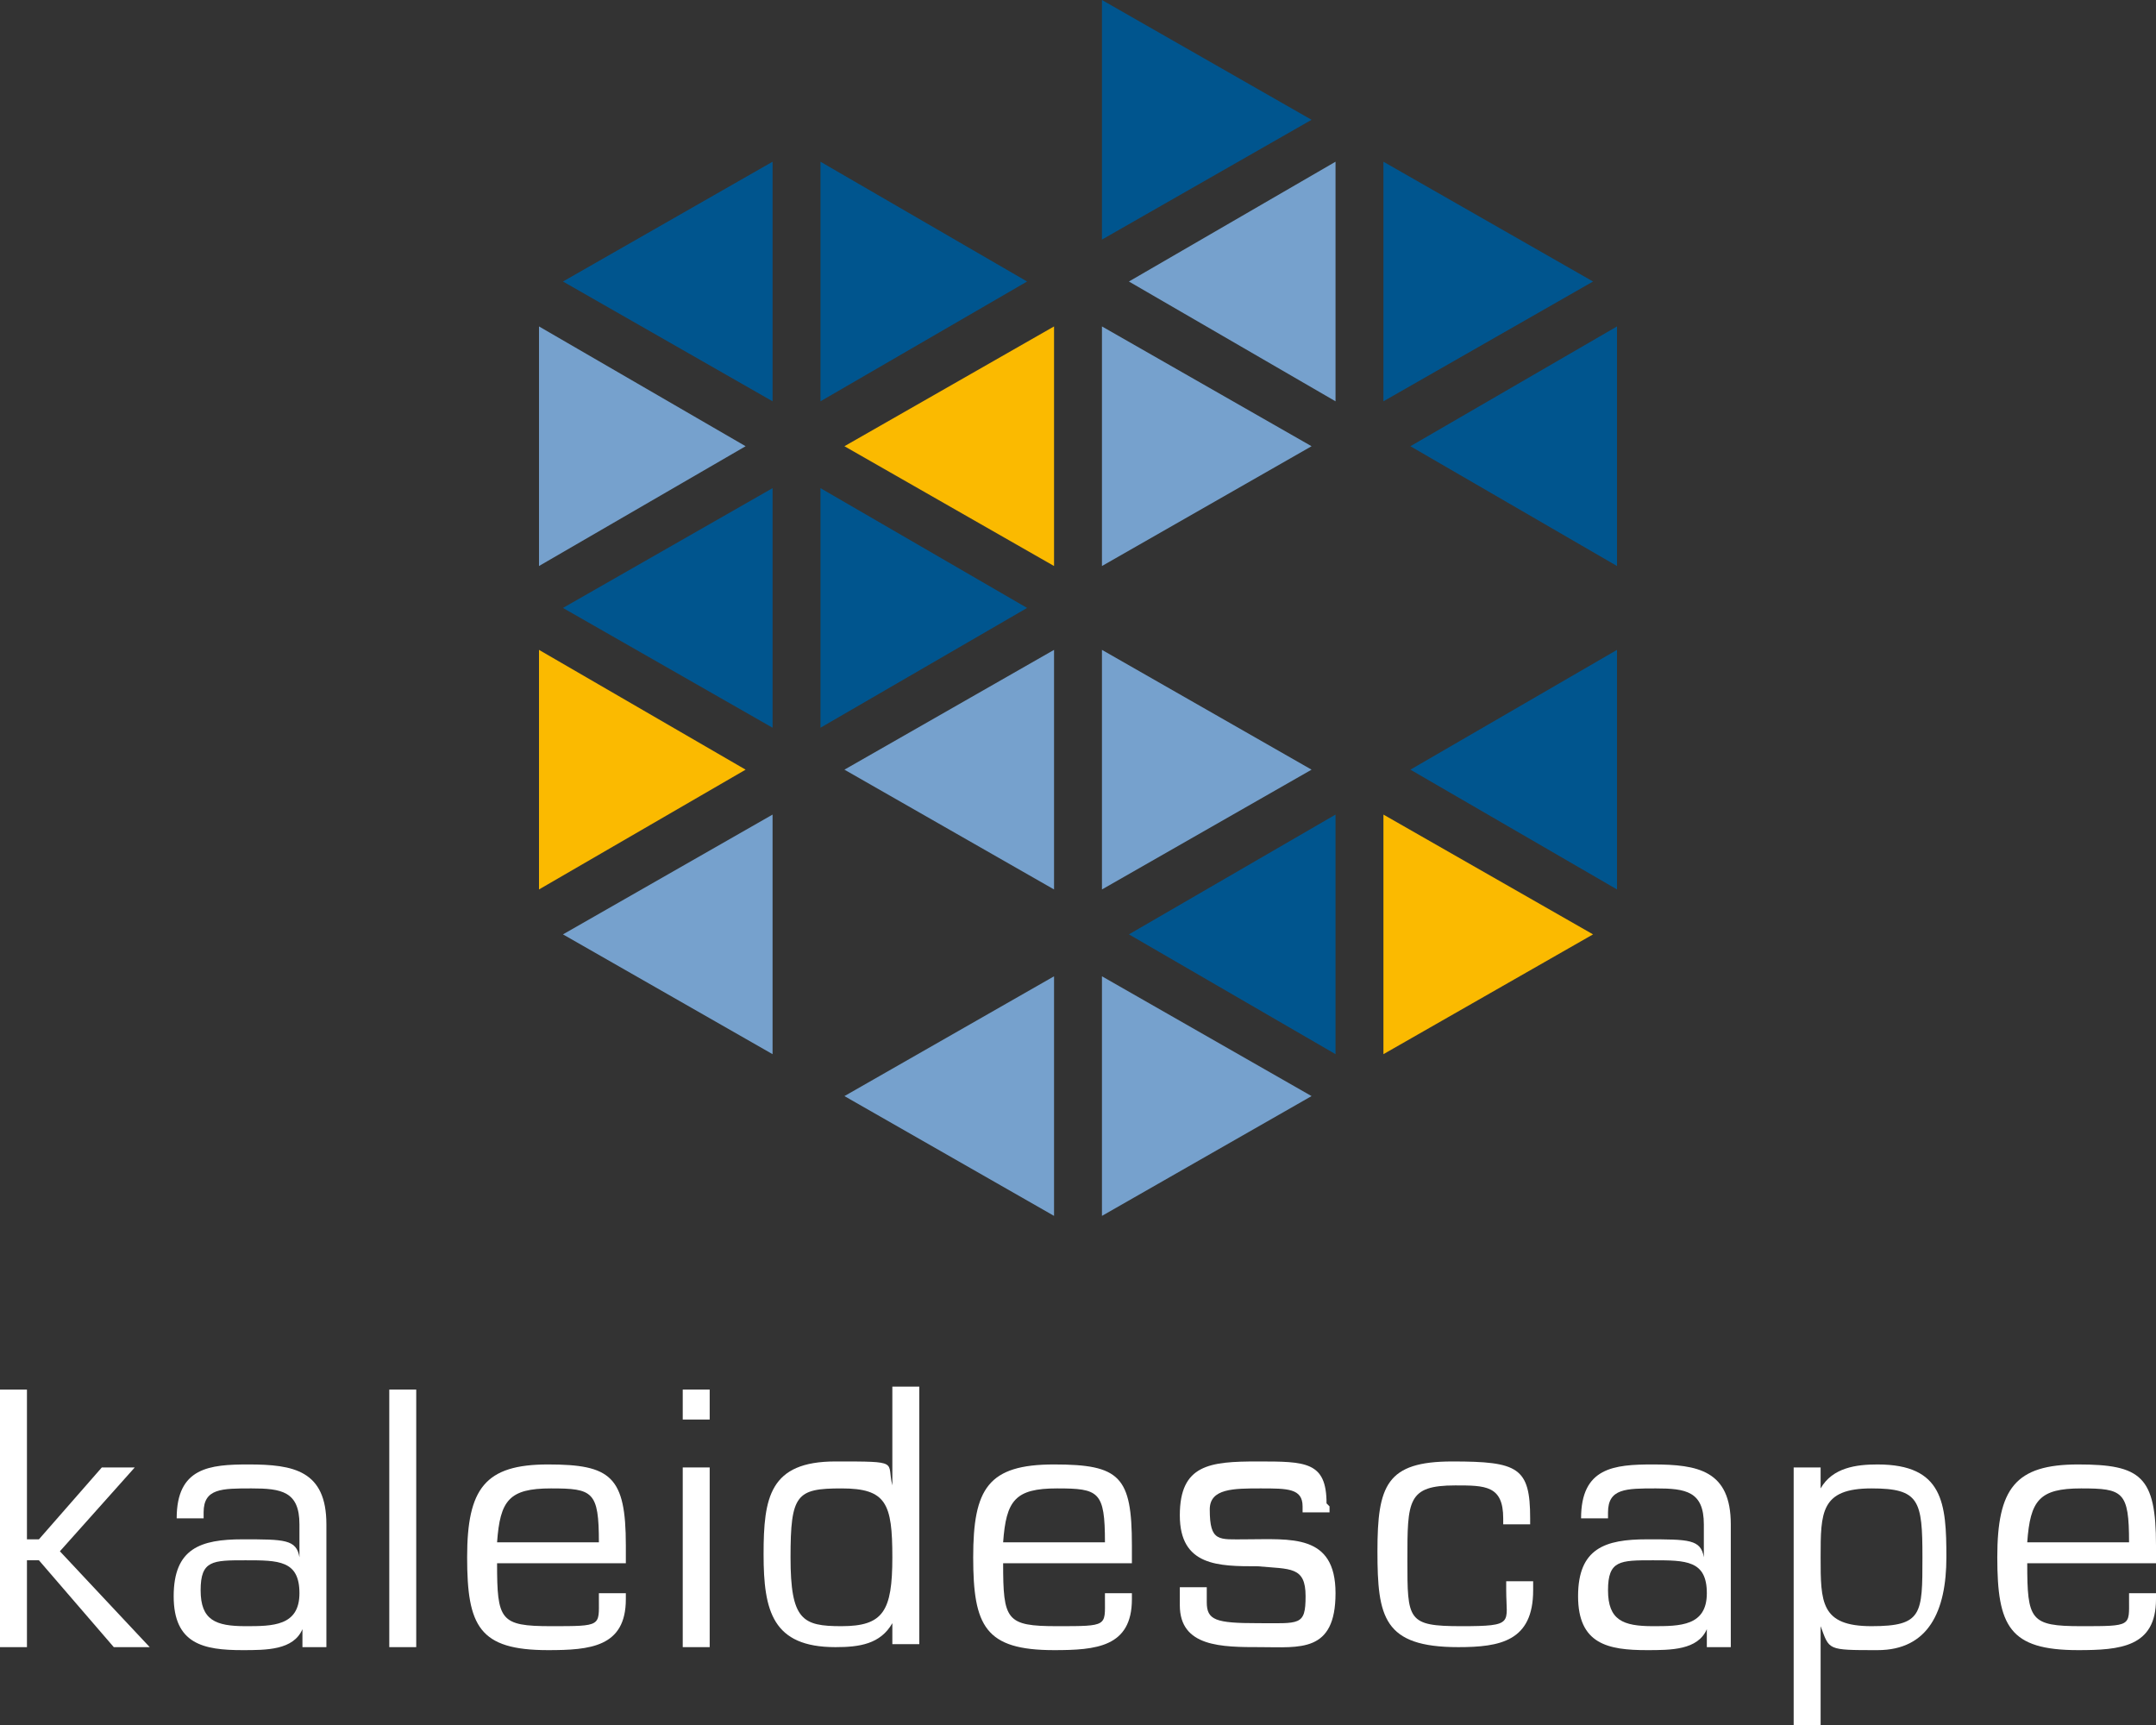 <svg xmlns="http://www.w3.org/2000/svg" id="Layer_2" viewBox="0 0 72 57.6"><rect x="0" y="0" width="72" height="57.6" fill="#333333" stroke="none"/><defs><style>      .st0 {        fill: #fbba00;      }      .st1 {        fill: #00558e;      }      .st2 {        fill: #fff;      }      .st3 {        fill: #76a1cd;      }    </style></defs><g id="Layer_1-2"><g><polygon class="st2" points=".9 46.4 .9 51.4 1.3 51.4 3.4 49 4.5 49 2 51.8 5 55 3.8 55 1.3 52.1 .9 52.1 .9 55 0 55 0 46.4 .9 46.4"></polygon><path class="st2" d="M11,55h-.9v-.6h0c-.3.7-1.2.7-2,.7-1.3,0-2.3-.2-2.3-1.8s.9-1.9,2.3-1.9,1.8,0,1.9.6h0v-1.1c0-1.1-.6-1.2-1.6-1.2s-1.6,0-1.6.8v.2h-.9c0-1.7,1.1-1.8,2.4-1.8,1.5,0,2.6.2,2.6,2v4.1h0ZM8.2,54.3c.9,0,1.8,0,1.8-1.1s-.7-1.1-1.8-1.1-1.5,0-1.5,1,.5,1.2,1.5,1.2"></path><rect class="st2" x="13" y="46.4" width=".9" height="8.6"></rect><path class="st2" d="M16.6,51.5h3.4c0-1.7-.2-1.8-1.6-1.8s-1.7.4-1.8,1.8M20,53.2h.9v.2c0,1.6-1.2,1.7-2.6,1.7-2.3,0-2.7-.8-2.7-3.1s.6-3.1,2.7-3.1,2.6.4,2.6,2.7v.6h-4.3c0,1.9.1,2.1,1.8,2.1s1.6,0,1.6-.9v-.2h0Z"></path><path class="st2" d="M23.7,47.4h-.9v-1h.9v1ZM23.7,55h-.9v-6h.9v6Z"></path><path class="st2" d="M29.8,55v-.8h0c-.4.7-1.1.8-1.9.8-2.1,0-2.4-1.2-2.4-3.1s.2-3.1,2.4-3.1,1.7,0,1.9.8h0v-3.3h.9v8.6h-.9ZM28.1,54.3c1.4,0,1.7-.5,1.7-2.3s-.2-2.3-1.7-2.3-1.7.2-1.7,2.3.4,2.3,1.7,2.3"></path><path class="st2" d="M33.5,51.5h3.4c0-1.7-.2-1.8-1.6-1.8s-1.7.4-1.8,1.8M36.9,53.2h.9v.2c0,1.6-1.2,1.7-2.6,1.7-2.3,0-2.7-.8-2.7-3.1s.5-3.1,2.7-3.1,2.6.4,2.6,2.7v.6h-4.3c0,1.9.1,2.1,1.8,2.1s1.6,0,1.6-.9v-.2h0Z"></path><path class="st2" d="M44.4,50.3v.2h-.9v-.2c0-.6-.5-.6-1.4-.6s-1.7,0-1.7.7c0,1.1.3,1,1.2,1,1.5,0,3-.2,3,1.8s-1.2,1.8-2.5,1.8-2.7,0-2.7-1.4v-.6h.9v.5c0,.6.3.7,1.7.7s1.6.1,1.6-.9-.5-.9-1.6-1c-1.3,0-2.6,0-2.6-1.7s1-1.8,2.6-1.8,2.3,0,2.3,1.4"></path><path class="st2" d="M50.3,52.8h.9v.3c0,1.7-1.1,1.9-2.5,1.9-2.5,0-2.7-1-2.7-3.2s.3-3,2.5-3,2.6.2,2.6,1.9v.2h-.9v-.2c0-1.1-.6-1.1-1.6-1.1-1.6,0-1.6.5-1.6,2.5s0,2.2,1.8,2.2,1.5-.1,1.5-1.2v-.3h0Z"></path><path class="st2" d="M57.9,55h-.9v-.6h0c-.3.7-1.2.7-2,.7-1.3,0-2.3-.2-2.3-1.8s.9-1.9,2.3-1.9,1.8,0,1.9.6h0v-1.1c0-1.1-.6-1.2-1.6-1.2s-1.6,0-1.6.8v.2h-.9c0-1.7,1.1-1.8,2.4-1.8,1.5,0,2.6.2,2.6,2v4.1h0ZM55.2,54.3c.9,0,1.8,0,1.8-1.1s-.7-1.1-1.8-1.1-1.5,0-1.5,1,.5,1.2,1.5,1.2"></path><path class="st2" d="M60.8,49v.7h0c.4-.7,1.2-.8,1.9-.8,2.2,0,2.3,1.3,2.3,3.1s-.6,3.1-2.3,3.1-1.6,0-1.9-.8h0v3.3h-.9v-8.6h.9ZM62.5,49.7c-1.7,0-1.7.8-1.7,2.3s0,2.3,1.7,2.3,1.7-.4,1.7-2.3-.1-2.3-1.7-2.3"></path><path class="st2" d="M67.7,51.5h3.4c0-1.7-.2-1.8-1.6-1.8s-1.7.4-1.8,1.8M71.1,53.2h.9v.2c0,1.6-1.2,1.7-2.6,1.7-2.3,0-2.7-.8-2.7-3.1s.6-3.1,2.7-3.1,2.6.4,2.6,2.7v.6h-4.3c0,1.9.1,2.1,1.8,2.1s1.6,0,1.6-.9v-.2h0Z"></path><polygon class="st0" points="18 29.7 24.9 25.7 18 21.7 18 29.7"></polygon><polygon class="st3" points="18 18.9 24.9 14.9 18 10.9 18 18.9"></polygon><polygon class="st3" points="18.8 31.2 25.8 35.2 25.8 27.2 18.8 31.2"></polygon><polygon class="st1" points="18.8 20.3 25.8 24.3 25.8 16.3 18.8 20.3"></polygon><polygon class="st1" points="18.8 9.4 25.8 13.4 25.8 5.4 18.8 9.4"></polygon><polygon class="st1" points="27.4 24.3 34.3 20.3 27.4 16.3 27.4 24.3"></polygon><polygon class="st1" points="27.4 13.4 34.3 9.4 27.4 5.4 27.4 13.4"></polygon><polygon class="st3" points="28.2 36.6 35.2 40.6 35.2 32.6 28.2 36.6"></polygon><polygon class="st3" points="28.2 25.7 35.2 29.7 35.2 21.7 28.2 25.7"></polygon><polygon class="st0" points="28.2 14.9 35.2 18.9 35.2 10.9 28.2 14.9"></polygon><polygon class="st3" points="36.8 40.6 43.8 36.6 36.8 32.6 36.8 40.6"></polygon><polygon class="st3" points="36.8 29.7 43.8 25.7 36.8 21.7 36.8 29.7"></polygon><polygon class="st3" points="36.8 18.9 43.8 14.9 36.8 10.9 36.8 18.9"></polygon><polygon class="st1" points="36.8 8 43.8 4 36.8 0 36.8 8"></polygon><polygon class="st1" points="37.7 31.2 44.6 35.2 44.6 27.2 37.7 31.2"></polygon><polygon class="st3" points="37.7 9.4 44.6 13.4 44.6 5.4 37.7 9.4"></polygon><polygon class="st0" points="46.2 35.2 53.2 31.2 46.2 27.2 46.2 35.2"></polygon><polygon class="st1" points="46.2 13.4 53.2 9.4 46.2 5.4 46.2 13.4"></polygon><polygon class="st1" points="47.1 25.7 54 29.7 54 21.7 47.1 25.7"></polygon><polygon class="st1" points="47.1 14.9 54 18.9 54 10.9 47.1 14.9"></polygon></g></g></svg>